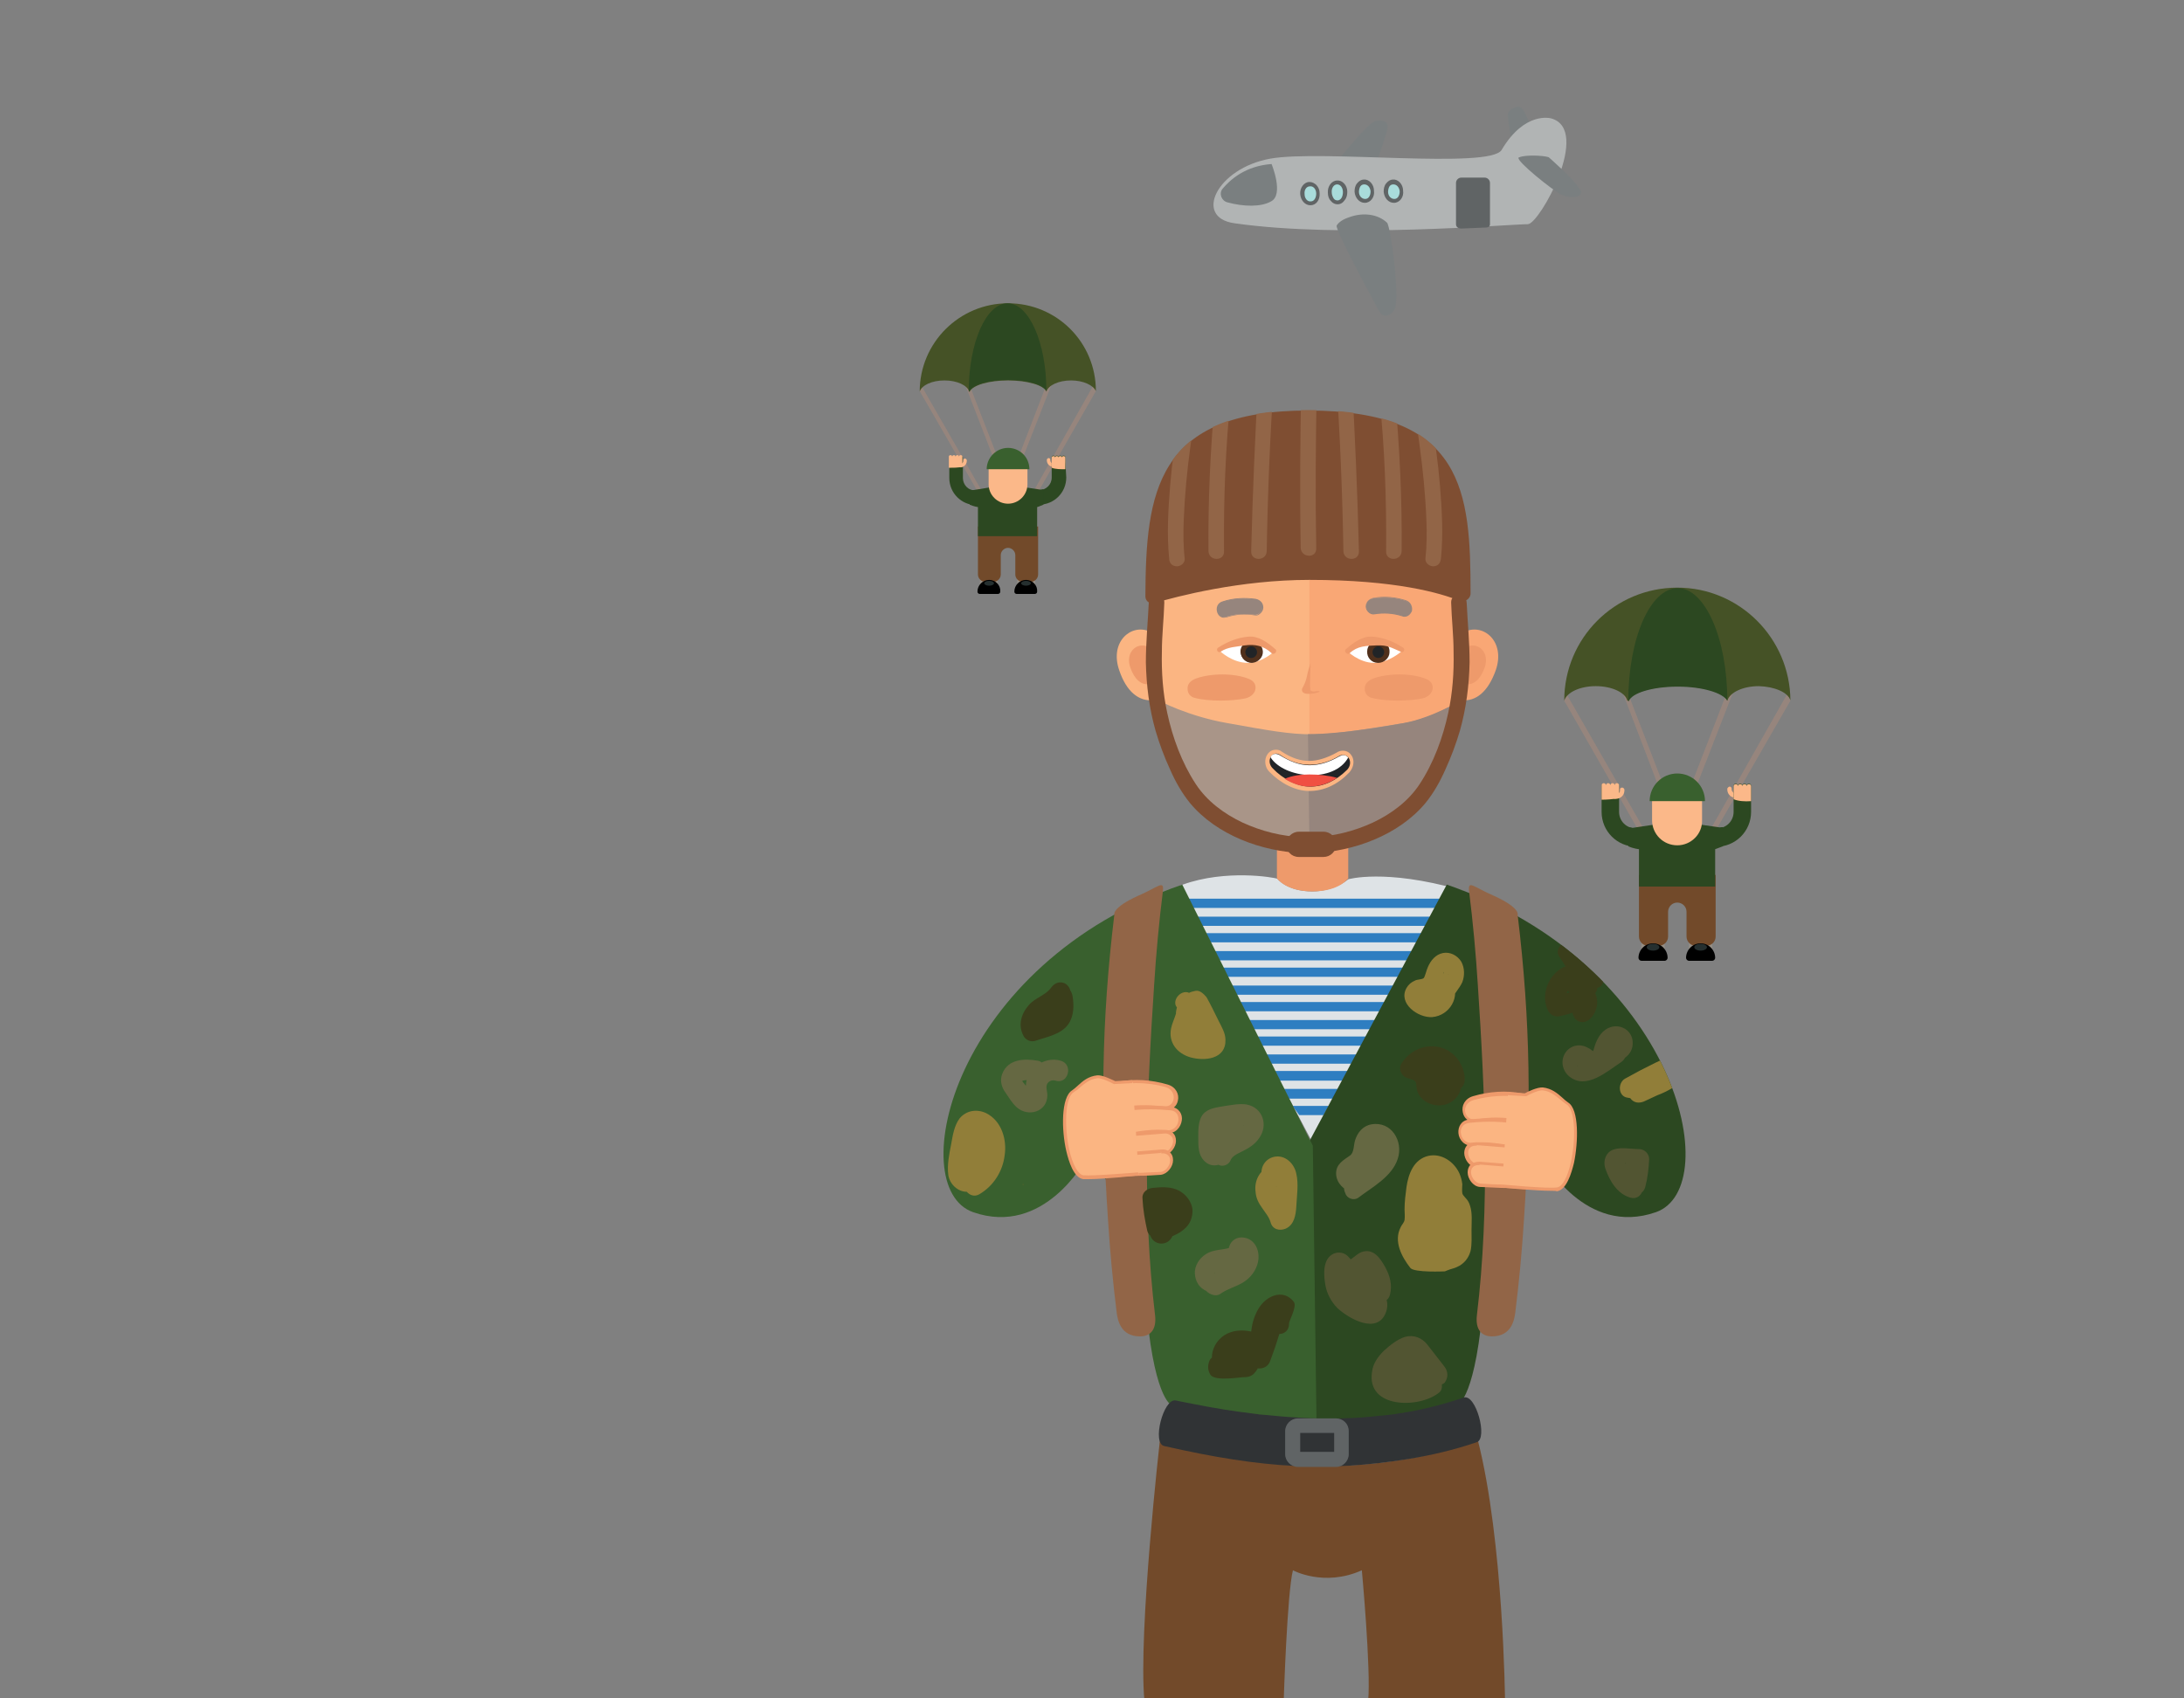 <svg xmlns="http://www.w3.org/2000/svg" xmlns:xlink="http://www.w3.org/1999/xlink" viewBox="0 0 450 350"><rect x="0" y="0" width="450" height="350" fill="#808080" stroke="none"/><path fill="#DEE3E6" d="M273.3 240.9s-13.6-26.1-21.8-40c-3.4-5.7-14-16.4-7.8-18.6 8.9-3.2 18.8-1.5 19.5-1.2 0 0 2 2.6 7.2 2.6 4.6 0 7.4-2.5 7.4-2.5s7.5-2.2 22.8 2.1c7.1 2-1.9 13-5.5 19.4-1.5 2.6-4.7 7.6-6.4 11.5-2.6 6-15.4 26.7-15.4 26.7z"/><path fill="#EE9A6B" d="M263.1 166.2h14.7V181s-1.8 2.7-7.4 2.7c-5.5 0-7.3-2.7-7.3-2.7v-14.8z"/><path fill="#2E7EC1" d="M234.7 188.9h69.9v1.9h-69.9zM239.5 185.2h58v1.9h-58zM234.7 196h69.9v1.9h-69.9zM239.5 192.3h58v1.9h-58zM242.5 203.1h54v1.9h-54zM239.5 199.4h58v1.9h-58zM250.5 210.2h38.2v1.9h-38.2zM246 206.5h44.8v1.9H246zM257.8 217.8c0 .8 1.1 1.4 2.4 1.4h20.4l1.3-1.9h-24.2v.5zM253.9 213.6h32v1.9h-32zM265.5 226.4h9.3l1.4-2h-12.5zM261.6 222.7h16.7l1.1-2h-19zM267.7 229.8h5l1.1-1.9h-7.5z"/><path fill="#2C4821" d="M318.1 239.1s8.5 15.8 23.1 10.7c14.5-5.1 4.3-51.2-43.1-67.5l-28.8 53.8-.8 60.2 31.9-6.8s3.8-1.5 5.3-22.4c1.5-21 9.6-25.3 12.4-28z"/><path fill="#39602E" d="M223.6 239.1s-8.5 15.8-23.1 10.7c-14.5-5.1-4.3-51.2 43.1-67.5l26.9 53.8.8 60.2-30-6.8s-3.8-1.5-5.3-22.4c-1.5-21-9.6-25.3-12.4-28z"/><path fill="#7A7F80" d="M313.9 26c-.6.4-1.2 1-2 1.8l-.6.6c-.2-1.2-.7-4.3-.6-4.9.2-.8.8-1.1 1.1-1.2.7-.3 1.5-.8 2.3.8.1.1.9 1.9 1 2.3-.2.1-.9.5-1.1.6h-.1z"/><path fill="#FBB582" d="M238.5 132.2c0-22.9 7.4-41.4 31.2-41.4 22.7 0 31.2 18.5 31.2 41.4s-9.4 41.4-31.2 41.4c-20.8 0-31.2-18.5-31.2-41.4z"/><path fill="#F9A775" d="M269.8 90.8c22.7 0 31.2 18.5 31.2 41.4s-9.4 41.4-31.2 41.4V90.8z"/><path fill="#F9A775" d="M308.2 138.1c2-5.8-2.4-9.6-6.2-8-2.8 1.1-4.6 4.6-4.6 8 0 2.6.5 5.9 3.7 6.2 3 .3 5.5-1.7 7.1-6.2z"/><path fill="#EE9A6B" d="M305.9 137.6c1.1-3.2-1.3-5.2-3.4-4.4-1.5.6-2.5 2.5-2.5 4.4s.4 3.2 2 3.4c1.6.2 3-.9 3.9-3.4z"/><path fill="#FBB582" d="M230.6 138.1c-2-5.8 2.4-9.6 6.2-8 2.8 1.1 4.6 4.6 4.6 8 0 2.6-.5 5.9-3.7 6.2-3 .3-5.6-1.7-7.1-6.2z"/><path fill="#EE9A6B" d="M232.9 137.6c-1.1-3.2 1.3-5.2 3.4-4.4 1.5.6 2.5 2.5 2.5 4.4s-.4 3.2-2 3.4c-1.6.2-3-.9-3.9-3.4zM246.5 139.8c3.1-1.1 7.9-1.1 10.8.1.8.3 1.4.9 1.4 1.8 0 1.1-.9 1.9-2 2.2-2.7.6-7.7.7-10.6-.1-.8-.2-1.4-.9-1.4-1.8-.1-1.1.7-1.8 1.8-2.2zM283 139.8c3.1-1.1 7.9-1.1 10.8.1.8.3 1.4.9 1.4 1.8 0 1.1-.9 1.9-2 2.2-2.7.6-7.7.7-10.6-.1-.8-.2-1.4-.9-1.4-1.8-.1-1.1.8-1.8 1.8-2.2z"/><path fill="#96857D" d="M258.5 126.7c-2-.3-3.9-.2-5.8.4-2 .6-2.6-2.5-.7-3.1 2.1-.7 4.4-.8 6.6-.5.9.1 1.6.7 1.5 1.7 0 .7-.8 1.6-1.6 1.5z"/><path fill="#96857D" d="M252.2 127.3c-.7 0-1.2-.5-1.4-1.1-.3-.9 0-2 1.2-2.3 2.1-.7 4.5-.8 6.7-.5 1 .2 1.6.9 1.6 1.8 0 .5-.3 1-.7 1.3-.3.3-.7.4-1.1.3-2-.3-3.8-.2-5.7.4-.2 0-.4.1-.6.1zm4.1-3.9c-1.4 0-2.9.2-4.2.7-1 .3-1.3 1.3-1 2.1.2.6.7 1.1 1.6.9 1.9-.6 3.8-.7 5.8-.4.3.1.7 0 .9-.3.4-.3.6-.7.6-1.1 0-1-.7-1.5-1.4-1.6-.7-.3-1.5-.3-2.3-.3zM283.1 126.5c2-.3 3.9-.2 5.8.4 2 .6 2.6-2.5.7-3.1-2.1-.7-4.4-.8-6.6-.5-.9.1-1.6.7-1.5 1.7 0 .8.8 1.7 1.6 1.5z"/><path fill="#96857D" d="M289.4 127.1c-.2 0-.3 0-.5-.1-1.9-.6-3.8-.7-5.7-.4-.4.1-.8-.1-1.1-.3-.4-.3-.7-.8-.7-1.3 0-.9.6-1.6 1.6-1.8 2.2-.4 4.5-.2 6.7.5 1.1.4 1.4 1.5 1.2 2.3-.3.6-.8 1.1-1.5 1.1zm-4.2-.9c1.2 0 2.5.2 3.7.6.9.3 1.4-.3 1.6-.9.2-.8 0-1.8-1-2.1-2.1-.7-4.4-.8-6.6-.5-.7.1-1.5.6-1.4 1.6 0 .4.3.8.6 1.1.3.2.6.3.9.3v.1-.1c.8 0 1.5-.1 2.2-.1z"/><path fill="#A99588" d="M269.8 174c18.4 0 28.2-12.5 31.1-29.6 0 0-5.7 3.7-11.6 4.6-19.3 3.1-19.3 3.1-36.5 0-8-1.4-14-4.6-14-4.6 3.1 17.1 13.4 29.6 31 29.6z"/><path fill="#96857D" d="M269.8 174c18.4 0 28.2-12.5 31.1-29.6 0 0-5.8 3.5-11.6 4.6-10.3 1.9-16.8 2.3-19.8 2.3"/><path fill="#212427" d="M269.8 162.5c-2.7 0-5.7-1.5-7.9-3.9-.7-.7-.9-1.8-.5-2.7.3-.7.9-1.1 1.6-1.1.4 0 .7.1 1.1.4 2 1.3 3.9 1.9 5.8 2h.1c1.8 0 3.7-.6 5.8-1.7.4-.2.7-.3 1.1-.3.7 0 1.3.4 1.6 1.1.4.9.1 1.9-.6 2.6-2.3 2.4-5.1 3.6-7.9 3.6h-.2z"/><path fill="#FBB582" d="M262.9 155.3c.3 0 .6.1.9.3 1.8 1.2 3.8 2 6 2h.1c2.1 0 4.2-.7 6-1.8.3-.2.6-.2.9-.2 1.3 0 1.9 1.8.8 3-2.3 2.3-4.9 3.5-7.6 3.5h-.1c-2.7 0-5.7-1.7-7.6-3.7-1.3-1.2-.6-3.1.6-3.1m0-.8c-.9 0-1.6.5-2 1.4-.4 1-.2 2.3.6 3.1 2.3 2.4 5.4 4 8.2 4h.1c3 0 5.8-1.3 8.2-3.8.8-.9 1.1-2.1.7-3.1-.4-.9-1.1-1.4-2-1.4-.4 0-.9.1-1.3.4-2 1.1-3.9 1.7-5.6 1.7h-.1c-1.8 0-3.6-.6-5.6-1.9-.3-.3-.8-.4-1.2-.4z"/><path fill="#FFF" d="M277.8 156.1c-.3-.3-.8-.8-1.9-.2-1.9 1.1-3.9 1.8-6.1 1.8-2.2 0-4.2-.9-6-2-1.2-.8-2 0-2 .4 2.9 4.4 13.1 5.3 16 0z"/><path fill="#F04F42" d="M269.8 159.6c-1.7 0-3.5.2-5.1.9 1.6 1 3.4 1.6 5.1 1.6 2 0 3.9-.6 5.7-1.8-1.8-.5-3.8-.7-5.7-.7z"/><path fill="#FFF" d="M251.4 134.2s2.5-2.5 5.6-2.5c3.1 0 5.7 2.4 5.7 2.4s-2.5 2.5-5.6 2.5c-3.2 0-5.7-2.4-5.7-2.4z"/><path fill="#50301C" d="M257.8 136.5c-1.1 0-2.1-.9-2.1-2-.1-1.2.8-2.2 2-2.2h.1c1.1 0 2.1.9 2.1 2 .1 1.2-.8 2.2-2 2.2h-.1z"/><path fill="#50301C" d="M257.9 132.5c1 0 1.8.8 1.9 1.8 0 1-.8 1.9-1.8 2h-.1c-1 0-1.9-.8-1.9-1.8 0-.5.2-1 .5-1.4s.8-.6 1.4-.6c-.1 0-.1 0 0 0m0-.5h-.1c-1.3.1-2.3 1.2-2.2 2.4.1 1.2 1.1 2.2 2.3 2.2h.1c1.3-.1 2.3-1.2 2.2-2.4-.1-1.2-1.1-2.2-2.3-2.2z"/><circle fill="#212427" cx="257.8" cy="134.4" r="1.2"/><path fill="#EE9A6B" d="M251.5 134.3c1.5-1 3.2-1 5-1.3 2.1-.3 3.9.1 5.5 1.6.5.5 1.3-.4.8-.8-1.6-1.4-3.5-2.8-5.6-2.6-2.2.2-4.2 1-6.1 2.2-.7.3-.2 1.3.4.9z"/><path fill="#FFF" d="M288.8 134.2s-2.5-2.5-5.6-2.5c-3.1 0-5.7 2.4-5.7 2.4s2.5 2.5 5.6 2.5c3.1 0 5.7-2.4 5.7-2.4z"/><path fill="#50301C" d="M284 136.5h-.1c-1.2-.1-2.1-1-2-2.2.1-1.1 1-2 2.1-2h.1c1.2.1 2.1 1 2 2.2-.1 1.1-1 2-2.1 2z"/><path fill="#50301C" d="M284 132.5c.6 0 1.1.2 1.4.6s.5.9.5 1.4c0 1-.9 1.8-1.9 1.8h-.1c-1 0-1.9-.9-1.8-2 0-1 .9-1.8 1.9-1.8m0-.5c-1.2 0-2.3 1-2.3 2.2-.1 1.3.9 2.4 2.2 2.4h.1c1.2 0 2.3-1 2.3-2.2.1-1.3-.9-2.4-2.2-2.4h-.1z"/><circle fill="#212427" cx="284" cy="134.4" r="1.2"/><path fill="#EE9A6B" d="M288.6 134.3c-1.9-.8-2.7-1.4-5-1.3-2.1.1-3.9.1-5.5 1.6-.5.5-1.3-.4-.8-.8 1.6-1.4 3.5-2.8 5.6-2.6 2.2.2 4.2 1 6.1 2.2.7.3.2 1.3-.4.9z"/><path fill="#7F4E32" d="M300.7 123.8c1.1.4 2.3-.4 2.3-1.5 0-21-1.3-37.7-33.5-37.7-31.4 0-33.4 17-33.5 38.3 0 1 .9 1.6 1.8 1.4 4.7-1.4 17.7-4.8 32-4.8 17.7 0 27 2.7 30.9 4.3z"/><path fill="#6A6527" d="M210.8 244.2c.1 0 .1-.2 0-.2s-.1.2 0 .2z"/><path fill="#7A7F80" d="M285 29.5c-1.1 3.8-6.8 17.6-7.4 18.1-.7.2-1.7 0-2.9-.5-2.7-1.2-4.5-3.6-4.6-6.1 0-1 11.1-15.6 13.4-16.1.6-.1 1.2-.1 1.7.1 1.3.6.6 1.8-.2 4.5z"/><path fill="#B1B4B4" d="M319.6 24.4s-5.4-1.6-10.2 6.5c-2.4 4-37.2-.1-47.7 1.8-11 2-15.8 12.1-7.4 13.3 22.1 3.2 56.8.2 60.5.2 2.4 0 13.2-19.5 4.8-21.8z"/><path fill="#7A7F80" d="M312.9 32.5c0-.1.1-.1.2-.1 1.1-.5 4.8-.4 6 0 0 0 5.3 4.6 6.4 6.6.5.7.2 1.2-.3 1.4-.8.4-2.5.2-3.5-.3-1.7-.8-9.3-6.9-8.8-7.6zM282.7 61.4c-2-3.6-7.5-14.1-7.3-14.9.4-.7 1.3-1.3 2.5-1.7 2.9-1.1 6-.7 7.9 1.1.7.7 2.8 15.7 1.5 17.9-.4.6-.8 1-1.4 1.2-1.4.4-1.8-1-3.2-3.6zM262 33.8s2.6 6.3-.1 7.7c-2.1 1.2-5.7 1.1-9 .2-1.2-.3-1.8-1.8-1-2.8 1.6-1.9 4.7-4.7 10.1-5.1z"/><ellipse transform="scale(-1) rotate(-2.683 -1681.617 12006.654)" fill="#A9DCDB" cx="281.2" cy="39.4" rx="1.6" ry="2"/><path fill="#606465" d="M281.2 41.8c-1.1 0-2-1-2.1-2.3 0-.6.1-1.2.5-1.7s.9-.8 1.4-.8c1.1-.1 2.1 1 2.1 2.3.2 1.3-.7 2.5-1.9 2.5.1 0 0 0 0 0zm-.1-3.8c-.3 0-.6.1-.8.4-.2.3-.3.8-.3 1.2v-.1c0 .9.6 1.5 1.3 1.5.7 0 1.1-.7 1.1-1.6-.1-.8-.6-1.4-1.3-1.4z"/><ellipse transform="scale(-1) rotate(-2.683 -1681.617 12262.866)" fill="#A9DCDB" cx="287.2" cy="39.4" rx="1.6" ry="2"/><path fill="#606465" d="M287.2 41.8c-1.1 0-2-1-2.1-2.3 0-.6.1-1.2.5-1.7s.9-.8 1.4-.8c1.1-.1 2.1 1 2.1 2.3.2 1.3-.7 2.5-1.9 2.5.1 0 0 0 0 0zm-.1-3.8c-.3 0-.6.1-.8.4-.2.3-.3.8-.3 1.2v-.1c0 .9.6 1.5 1.3 1.5.7 0 1.1-.7 1.1-1.6-.1-.8-.6-1.4-1.3-1.4z"/><ellipse transform="rotate(177.325 275.556 39.643) scale(1)" fill="#A9DCDB" cx="275.6" cy="39.6" rx="1.6" ry="2"/><path fill="#606465" d="M275.6 42.1c-.5 0-1-.2-1.4-.7-.4-.4-.6-1-.6-1.7-.1-1.3.8-2.5 1.9-2.5 1.1-.1 2.1 1 2.1 2.3 0 .6-.1 1.2-.5 1.7-.4.6-.9.9-1.5.9zm-.1-4.1c-.7 0-1.2.8-1.1 1.7 0 .4.2.9.4 1.2.2.3.5.4.8.4.3 0 .6-.2.8-.5.2-.3.3-.8.3-1.2 0-.9-.5-1.6-1.2-1.6z"/><ellipse transform="scale(-1) rotate(-2.683 -1704.246 11528.14)" fill="#A9DCDB" cx="269.9" cy="39.9" rx="1.6" ry="2"/><path fill="#606465" d="M270 42.3c-1.1 0-2-1-2.1-2.3-.1-1.3.8-2.5 1.9-2.5 1.1 0 2.1 1 2.1 2.3.1 1.4-.7 2.5-1.9 2.5zm-1.2-2.3c0 .9.6 1.6 1.3 1.5.7 0 1.1-.8 1.1-1.6 0-.9-.6-1.6-1.3-1.5-.7 0-1.2.7-1.1 1.6zM301.1 36.6h4.8c.6 0 1.1.5 1.1 1.1v8.5c0 .6-.5.7-1.1.7l-4.8.2c-.6 0-1.1-.3-1.1-.9v-8.5c0-.6.5-1.1 1.1-1.1z"/><path fill="#96857D" d="M207.1 100.6l-8.2-21.2 1 .3 8 20.6zM202.6 103.3l-13.1-22.7.3-1.2 13.5 23.5z"/><path fill="#96857D" d="M208.3 100.6l8.3-21.2-1.3.7-7.8 20.2zM212.8 103.3l13-22.7-.5-1.2-13.3 23.5z"/><path fill="#FBB889" d="M216.1 94.4c.2 0 .3.2.3.3v.2c0 .3.3.6.6.6h.3v.7h-.3c-.7 0-1.3-.6-1.3-1.3v-.2c.1-.2.2-.3.4-.3z"/><path fill="#2C4821" d="M219.5 94.9v-.7c0-.2-.2-.3-.3-.3h-.1c-.2 0-.3.2-.3.3 0-.2-.2-.3-.3-.3h-.1c-.2 0-.3.2-.3.3 0-.2-.2-.3-.3-.3h-.1c-.2 0-.3.2-.3.3 0-.2-.2-.3-.3-.3h-.1c-.2 0-.3.2-.3.3v4.2c0 1.5-1.2 2.6-2.6 2.6h-1.2v3h1.2c3.1 0 5.6-2.5 5.6-5.6l-.2-3.5z"/><path fill="#FBB889" d="M219.5 96.7v-2.4c0-.2-.2-.3-.3-.3h-.1c-.2 0-.3.2-.3.3 0-.2-.2-.3-.3-.3h-.1c-.2 0-.3.2-.3.3 0-.2-.2-.3-.3-.3h-.1c-.2 0-.3.2-.3.3 0-.2-.2-.3-.3-.3h-.1c-.2 0-.3.2-.3.3V96.4c.8.3 1.8.3 2.8.3z"/><path fill="#2C4821" d="M201 101.1c-1.5 0-2.6-1.2-2.6-2.6v-4.2c0-.2-.2-.3-.3-.3h-.1c-.2 0-.3.2-.3.3 0-.2-.2-.3-.3-.3h-.1c-.2 0-.3.2-.3.3 0-.2-.2-.3-.3-.3h-.1c-.2 0-.3.2-.3.3 0-.2-.2-.3-.3-.3h-.1c-.2 0-.3.2-.3.3v4.2c0 3.1 2.5 5.6 5.6 5.6h1.2v-3H201z"/><path fill="#FBB889" d="M198.3 96.2V94.1c0-.2-.2-.3-.3-.3h-.1c-.2 0-.3.2-.3.3 0-.2-.2-.3-.3-.3h-.1c-.2 0-.3.2-.3.3 0-.2-.2-.3-.3-.3h-.1c-.2 0-.3.2-.3.3 0-.2-.2-.3-.3-.3h-.1c-.2 0-.3.2-.3.3v2.3c.9 0 1.8 0 2.8-.2z"/><path fill="#FBB889" d="M198.8 94.5c-.2 0-.3.2-.3.3v.2c0 .3-.3.6-.6.6h-.3v.7h.3c.7 0 1.3-.6 1.3-1.3v-.2c-.1-.2-.2-.3-.4-.3z"/><path fill="#948D84" d="M209.6 118.8h3.7v2.4h-3.7zM201.9 118.8h3.7v2.4h-3.7z"/><path fill="#724A2A" d="M201.5 108.5v9.9c0 .8.7 1.5 1.5 1.5h1.7c.8 0 1.5-.7 1.5-1.5v-4c0-.8.7-1.5 1.5-1.5s1.5.7 1.5 1.5v4c0 .8.7 1.5 1.5 1.5h1.7c.8 0 1.5-.7 1.5-1.5v-9.9h-12.4z"/><path fill="#2C4821" d="M214.4 100.9l-2.7-.4c-.3-.1-.6-.2-1-.2h-6.1c-.3 0-.7.1-1 .2l-3.1.5c-.3 0-.7-.2-.7.1v2.9c.9.4 1.7.5 1.7.5v6h12.2v-6s.4-.1 1.3-.5v-3c.1-.3-.2-.1-.6-.1z"/><path fill="#FBB889" d="M207.7 103.8c-2.2 0-4-1.8-4-4v-4h8v4c0 2.2-1.8 4-4 4z"/><path d="M203.8 119.5c-1.3 0-2.4 1.1-2.4 2.4 0 .3.2.5.5.5h3.7c.3 0 .5-.2.5-.5.1-1.3-1-2.4-2.3-2.4z"/><ellipse fill="#252F2F" cx="203.8" cy="120.2" rx="1" ry=".5"/><path d="M211.4 119.5c-1.3 0-2.4 1.1-2.4 2.4 0 .3.2.5.5.5h3.7c.3 0 .5-.2.5-.5.1-1.3-1-2.4-2.3-2.4z"/><ellipse fill="#252F2F" cx="211.4" cy="120.2" rx="1" ry=".5"/><path fill="#39602E" d="M212.1 96.7c0-2.5-2-4.4-4.4-4.4s-4.4 2-4.4 4.4h8.8z"/><path fill="#455226" d="M207.7 62.5c-10 0-18.2 8.1-18.2 18.2.4-1.3 2.5-2.3 5.1-2.3s4.7 1 5.1 2.3h.1c.6-1.3 3.9-2.3 7.9-2.3s7.4 1 7.9 2.3c.4-1.3 2.5-2.3 5.1-2.3 2.5 0 4.6 1 5.1 2.2 0-10.1-8.1-18.1-18.1-18.1z"/><path fill="#2C4821" d="M207.7 78.3c4 0 7.3 1 7.9 2.3 0-10-3.6-18.1-8-18.1s-8 8.1-8 18.2h.1c.7-1.4 4-2.4 8-2.4z"/><path fill="#96857D" d="M344.8 170.1l-10.4-27.2 1.2.4 10.2 26.4zM339 173.6l-16.7-29.2.4-1.5 17.3 30.2z"/><path fill="#96857D" d="M346.4 170.1l10.6-27.2-1.6.9-10 25.9zM368.9 144.4l-.6-1.5-17.1 30.2.9.5 16.8-29.2"/><path fill="#FBB889" d="M356.4 162.1c.2 0 .4.2.4.4v.2c0 .4.4.8.8.8h.4v.9h-.4c-.9 0-1.7-.7-1.7-1.7v-.2c.1-.2.3-.4.5-.4z"/><path fill="#2C4821" d="M360.8 162.8v-.9c0-.2-.2-.4-.4-.4h-.1c-.2 0-.4.2-.4.4 0-.2-.2-.4-.4-.4h-.1c-.2 0-.4.2-.4.4 0-.2-.2-.4-.4-.4h-.1c-.2 0-.4.2-.4.4 0-.2-.2-.4-.4-.4h-.1c-.2 0-.4.2-.4.4v5.4c0 1.9-1.5 3.4-3.4 3.4H352v3.8h1.6c4 0 7.2-3.2 7.2-7.2v-4.5z"/><path fill="#FBB889" d="M360.8 165.1V162c0-.2-.2-.4-.4-.4h-.1c-.2 0-.4.2-.4.4 0-.2-.2-.4-.4-.4h-.1c-.2 0-.4.2-.4.4 0-.2-.2-.4-.4-.4h-.1c-.2 0-.4.2-.4.4 0-.2-.2-.4-.4-.4h-.1c-.2 0-.4.2-.4.4v2.7c.9.4 2.3.5 3.6.4z"/><path fill="#2C4821" d="M337 170.7c-1.9 0-3.4-1.5-3.4-3.4v-5.4c0-.2-.2-.4-.4-.4h-.1c-.2 0-.4.2-.4.4 0-.2-.2-.4-.4-.4h-.1c-.2 0-.4.2-.4.4 0-.2-.2-.4-.4-.4h-.1c-.2 0-.4.2-.4.4 0-.2-.2-.4-.4-.4h-.1c-.2 0-.4.2-.4.4v5.4c0 4 3.2 7.2 7.2 7.2h1.6v-3.8H337z"/><g><path fill="#FBB889" d="M333.6 164.5v-2.7c0-.2-.2-.4-.4-.4h-.1c-.2 0-.4.2-.4.4 0-.2-.2-.4-.4-.4h-.1c-.2 0-.4.2-.4.4 0-.2-.2-.4-.4-.4h-.1c-.2 0-.4.2-.4.4 0-.2-.2-.4-.4-.4h-.1c-.2 0-.4.2-.4.4v3c1.1 0 2.3-.1 3.6-.3z"/></g><g><path fill="#FBB889" d="M334.2 162.3c-.2 0-.4.2-.4.4v.2c0 .4-.4.8-.8.8h-.4v.9h.4c.9 0 1.7-.7 1.7-1.7v-.2c-.1-.3-.3-.4-.5-.4z"/></g><g><path fill="#948D84" d="M348 193.5h4.8v3H348z"/></g><g><path fill="#948D84" d="M338.2 193.5h4.8v3h-4.8z"/></g><g><path fill="#724A2A" d="M337.7 180.3V193c0 1 .8 1.9 1.9 1.9h2.2c1 0 1.9-.8 1.9-1.9v-5.1c0-1 .8-1.9 1.9-1.9 1 0 1.9.8 1.9 1.9v5.1c0 1 .8 1.9 1.9 1.9h2.2c1 0 1.9-.8 1.9-1.9v-12.7h-15.8z"/></g><g><path fill="#2C4821" d="M354.3 170.5l-3.5-.5c-.4-.1-.8-.2-1.3-.2h-7.8c-.4 0-.9.1-1.3.2l-4 .6c-.4 0-.9-.3-.9.1v3.7c1.1.5 2.2.6 2.2.6v7.7h15.7V175s.5-.2 1.6-.6v-3.7c.1-.4-.3-.2-.7-.2z"/></g><g><path fill="#FBB889" d="M345.6 174.2c-2.9 0-5.2-2.3-5.2-5.2v-5.2h10.3v5.2c.1 2.9-2.3 5.2-5.1 5.2z"/></g><g><path d="M340.6 194.4c-1.7 0-3 1.4-3 3 0 .3.3.6.6.6h4.8c.3 0 .6-.3.6-.6 0-1.6-1.3-3-3-3z"/></g><g><ellipse fill="#252F2F" cx="340.6" cy="195.2" rx="1.3" ry=".7"/></g><g><path d="M350.4 194.4c-1.7 0-3 1.4-3 3 0 .3.3.6.6.6h4.8c.3 0 .6-.3.6-.6 0-1.6-1.3-3-3-3z"/></g><g><ellipse fill="#252F2F" cx="350.4" cy="195.2" rx="1.3" ry=".7"/></g><g><path fill="#39602E" d="M351.3 165.1c0-3.2-2.6-5.7-5.7-5.7-3.2 0-5.7 2.6-5.7 5.7h11.4z"/></g><path fill="#455226" d="M368.9 144.3c-.1-12.8-10.5-23.2-23.3-23.2-12.9 0-23.3 10.4-23.3 23.3.5-1.7 3.2-3 6.5-3s6.1 1.3 6.5 3h.2c.7-1.7 5-3 10.2-3s9.5 1.3 10.2 3c.5-1.7 3.2-3 6.5-3 3.3.1 6 1.3 6.5 2.9"/><g><path fill="#2C4821" d="M345.7 141.5c5.1 0 9.3 1.3 10.2 2.9 0-12.8-4.6-23.2-10.2-23.2-5.7 0-10.2 10.4-10.2 23.3h.1c.6-1.7 4.9-3 10.1-3z"/></g><g><path fill="#926547" d="M312.7 188.5c2.7 22.4 2.8 40.4 1.3 62.9-.4 6.4-1 12.8-1.8 19.2-.2 1.3-.7 4.8-4.8 4.8-2.3 0-3.4-1.6-3.1-4.3 2.7-22.4 1.7-45.6.2-68.1-.4-6.4-1-12.9-1.8-19.3-.3-2.5.9-.9 5.1.9 5.5 2.5 4.9 3.9 4.9 3.9z"/></g><g><path fill="#926547" d="M229.6 188.5c-2.7 22.4-2.8 40.4-1.3 62.9.4 6.4 1 12.8 1.8 19.2.2 1.3.7 4.8 4.8 4.8 2.3 0 3.4-1.6 3.1-4.3-2.7-22.4-1.7-45.6-.2-68.1.4-6.4 1-12.9 1.8-19.3.3-2.5-.9-.9-5.1.9-5.5 2.5-4.9 3.9-4.9 3.9z"/></g><g><path fill="#724A2A" d="M310.1 350.5s-.3-32.9-5.6-53.7c0 0-29 12.1-65.5-.1 0 0-4.5 39.7-3.2 53.8h28.7s.7-22.2 1.9-26.9c0 0 6.4 3.5 14.2 0 0 0 1.9 20.5 1.3 26.9h28.2z"/></g><g><path fill="#303335" d="M239.9 298c20.6 4.7 33.7 5.3 50.1 2.7 4.9-.8 9.6-1.9 14.3-3.5 2.3-.8-.2-10-2.7-9.2-3.8 1.3-7.7 2.3-11.6 3-.2 0-.5.1-.7.1-.7.1.8-.1.1 0-.4.1-.9.1-1.3.2-1.1.2-2.1.3-3.2.4-2 .2-3.9.4-5.9.5-4 .2-8 .2-12-.1-2-.1-4.1-.3-6.1-.5-.4 0-.9-.1-1.3-.1-.9-.1-.1 0 .1 0-.3 0-.5-.1-.8-.1-1-.1-2-.3-3.1-.4-4.6-.6-9.1-1.5-13.6-2.4-2.5-.4-4.9 8.9-2.3 9.4z"/></g><g><path fill="#7F4E32" d="M270.5 175.8c8.4-.3 17.7-3.7 23.2-10.3 1.7-2.1 3-4.4 4.1-6.9 1.2-2.6 2.2-5.3 3-8 1.3-4.6 1.9-9.3 2-14.1 0-4.1-.4-8.2-.6-12.3-.1-2.1-3.3-2.1-3.2 0 .1 3.4.5 6.7.5 10.1.1 4.2-.2 8.5-1.1 12.6-1.1 5.1-3 10.3-5.9 14.7-2.3 3.5-5.8 6.1-9.6 7.9-3.9 1.8-8.2 2.9-12.5 3-2 .1-2 3.3.1 3.3z"/></g><g><path fill="#7F4E32" d="M268.4 175.8c-8.4-.3-17.7-3.7-23.2-10.3-1.7-2.1-3-4.4-4.1-6.9-1.2-2.6-2.2-5.3-3-8-1.3-4.6-1.9-9.3-2-14.1 0-4.1.4-8.2.6-12.3.1-2.1 3.3-2.1 3.2 0-.1 3.4-.5 6.7-.5 10.1-.1 4.2.2 8.5 1.1 12.6 1.1 5.1 3 10.3 5.9 14.7 2.3 3.5 5.8 6.1 9.6 7.9 3.9 1.8 8.2 2.9 12.5 3 1.9.1 1.9 3.3-.1 3.3z"/></g><g><path fill="#7F4E32" d="M267.6 171.4h5.1c1.5 0 2.6 1.2 2.6 2.6 0 1.5-1.2 2.6-2.6 2.6h-5.1c-1.5 0-2.6-1.2-2.6-2.6 0-1.4 1.2-2.6 2.6-2.6z"/></g><g><path fill="#606465" d="M274.9 295.3v3.9h-7v-3.9h7m.4-3h-7.9c-1.4 0-2.6 1.2-2.6 2.6v4.8c0 1.4 1.2 2.6 2.6 2.6h7.9c1.4 0 2.6-1.2 2.6-2.6v-4.8c0-1.5-1.2-2.6-2.6-2.6z"/></g><g><path fill="#FBB582" d="M240.4 223.8c-3.2-.9-6.6-1.2-9.8-.6-1.3.2-2.2 1.2-2 2.6.1 1.2 1 3 2.2 2.8 2.9-.5 5.5-.6 8.9-.2 3.1.4 3.7-3.8.7-4.6z"/><path fill="#EE9A6B" d="M230.6 228.9c-.3 0-.7-.1-.9-.3-.8-.6-1.3-1.8-1.4-2.8-.2-1.5.8-2.7 2.3-2.9 3.1-.6 6.6-.4 10 .6 1.7.5 2.4 2 2.1 3.3-.2 1.1-1.2 2.2-2.9 2-3.2-.4-5.9-.4-8.9.2-.1-.1-.2-.1-.3-.1zm3.5-5.7c-1.2 0-2.3.1-3.5.3-1 .2-1.9.9-1.8 2.2.1.8.5 1.9 1.1 2.3.2.2.5.2.7.2 3-.5 5.7-.6 9-.2 1.4.2 2.1-.7 2.2-1.5.2-.9-.3-2.1-1.7-2.5-1.8-.5-3.9-.8-6-.8z"/><path fill="#FBB582" d="M241.3 228.5c-3.5-.4-7.1-.3-10.6.3-3.1.5-2.8 5.9.3 5.4 3.1-.5 6.4-1.2 9.5-.9 3.1.3 3.9-4.5.8-4.8z"/><path fill="#EE9A6B" d="M230.6 234.5c-.7 0-1.3-.3-1.7-.8-.7-.8-.9-2.2-.4-3.4.4-1 1.2-1.7 2.2-1.9 3.4-.6 7-.7 10.6-.3 1.7.2 2.4 1.6 2.2 2.8-.2 1.4-1.3 2.8-3.1 2.6-2.7-.3-5.6.2-8.4.7-.3.1-.7.1-1 .2-.1.1-.3.1-.4.1zm6.4-5.9c-2.1 0-4.2.2-6.2.5-1.1.2-1.5 1-1.7 1.5-.4 1-.2 2.1.3 2.7.4.4.9.6 1.5.5.3-.1.7-.1 1-.2 2.8-.5 5.7-1 8.5-.7 1.4.2 2.3-.9 2.4-2 .1-.9-.3-2-1.7-2.1-1.3-.1-2.7-.2-4.1-.2z"/><path fill="#FBB582" d="M239.8 233.3c-2.9.2-5.8.4-8.7.7-1.2.1-2.2 1.5-2.2 2.6 0 1.3 1 1.7 2.1 1.6 2.9-.2 5.8-.2 8.7-.4 1.2-.1 2.2-1.5 2.2-2.6.1-1.4-.9-2-2.1-1.9z"/><path fill="#EE9A6B" d="M230.7 238.5c-.7 0-1.2-.2-1.6-.5-.4-.3-.5-.8-.5-1.4 0-1.3 1.1-2.8 2.5-3l8.7-.7c.8-.1 1.4.1 1.9.6.4.4.6.9.6 1.6 0 1.3-1.1 2.8-2.5 3-1.5.1-2.9.2-4.4.2-1.4.1-2.9.1-4.4.2h-.3zm9.1-4.9l-8.7.7c-1 .1-1.9 1.4-1.9 2.3 0 .4.1.7.3 1 .4.3 1 .4 1.5.3 1.5-.1 2.9-.2 4.4-.2 1.4-.1 2.9-.1 4.4-.2 1-.1 1.9-1.4 1.9-2.3 0-.5-.1-.8-.4-1.1-.4-.4-.9-.6-1.5-.5z"/><g><path fill="#FBB582" d="M239.2 237.3c-2.9.2-5.8.4-8.7.7-1.2.1-2.2 1.5-2.2 2.6 0 1.3 1 1.7 2.1 1.6 2.9-.2 5.8-.2 8.7-.4 1.2-.1 2.2-1.5 2.2-2.6.1-1.4-1-2-2.1-1.9z"/><path fill="#EE9A6B" d="M230.1 242.5c-.7 0-1.2-.2-1.6-.5-.4-.3-.5-.8-.5-1.4 0-1.3 1.1-2.8 2.5-3l8.7-.7c.8-.1 1.4.1 1.9.6.4.4.6.9.6 1.6 0 1.3-1.1 2.8-2.5 3-1.5.1-2.9.2-4.4.2-1.4.1-2.9.1-4.4.2h-.3zm9.1-5.2v.3l-8.7.7c-1 .1-1.9 1.4-1.9 2.3 0 .4.1.7.3 1 .4.3 1 .4 1.5.3 1.5-.1 2.9-.2 4.4-.2 1.4-.1 2.9-.1 4.4-.2 1-.1 1.9-1.4 1.9-2.3 0-.5-.1-.8-.4-1.1-.3-.3-.8-.5-1.4-.4l-.1-.4z"/></g><g><path fill="#FBB582" d="M233.4 223l-3.6.2s-2.5-1.4-3.6-1.2c-2.5.3-3.6 2-5.1 3-3.2 2-1.5 17.2 2.2 17.7 1.9.2 11.3-.6 11.3-.6"/><path fill="#EE9A6B" d="M224.3 243h-1.1c-2-.3-3-3.7-3.5-5.8-1-4.3-1.1-11.1 1.2-12.5.4-.3.8-.6 1.2-1 1-.9 2.1-1.9 4-2.1 1.1-.1 3.2 1 3.7 1.2l3.5-.2v.6l-3.7.2h-.1c-.7-.4-2.6-1.3-3.4-1.2-1.6.2-2.6 1.1-3.6 1.9-.4.4-.8.7-1.3 1-1.8 1.1-1.9 7.2-.9 11.8.7 3.1 1.8 5.1 2.9 5.3 1.9.2 11.2-.6 11.3-.6l.1.6c-.3.1-7.2.8-10.3.8z"/></g></g><g><path fill="#FBB582" d="M303.6 226.3c3.2-.9 6.6-1.2 9.8-.6 1.3.2 2.2 1.2 2 2.6-.1 1.2-1 3-2.2 2.8-2.9-.5-5.5-.6-8.9-.2-3.1.4-3.6-3.8-.7-4.6z"/><path fill="#EE9A6B" d="M313.5 231.4h-.3c-3-.5-5.6-.6-8.9-.2-1.7.2-2.7-.8-2.9-2-.3-1.3.4-2.8 2.1-3.3 3.4-1 6.8-1.2 10-.6 1.5.3 2.5 1.5 2.3 2.9-.1 1-.6 2.2-1.4 2.8-.3.3-.6.4-.9.4zm-5.2-1.1c1.7 0 3.3.2 5 .5.2 0 .5 0 .7-.2.6-.5 1-1.6 1.1-2.3.1-1.3-.8-2.1-1.8-2.2-3-.5-6.4-.3-9.7.6-1.4.4-1.9 1.6-1.7 2.5.2.8.8 1.6 2.2 1.5 1.6-.3 2.9-.4 4.2-.4z"/><path fill="#FBB582" d="M302.8 231c3.5-.4 7.1-.3 10.6.3 3.1.5 2.8 5.9-.3 5.4-3.1-.5-6.4-1.2-9.5-.9-3.1.3-3.9-4.5-.8-4.8z"/><path fill="#EE9A6B" d="M313.5 237h-.5c-.3-.1-.7-.1-1-.2-2.8-.5-5.6-1-8.4-.7-1.8.2-3-1.2-3.1-2.6-.1-1.2.5-2.6 2.2-2.8 3.7-.4 7.2-.3 10.6.3 1 .2 1.8.9 2.2 1.9.4 1.2.2 2.5-.4 3.4-.4.5-.9.7-1.6.7zm-8.2-1.6c2.3 0 4.5.4 6.8.8.3.1.7.1 1 .2.6.1 1.2-.1 1.5-.5.5-.7.7-1.8.3-2.7-.2-.5-.6-1.3-1.7-1.5-3.4-.6-6.9-.7-10.5-.3-1.4.2-1.8 1.2-1.7 2.1.1 1.1 1 2.2 2.4 2 .8-.1 1.3-.1 1.9-.1z"/><path fill="#FBB582" d="M304.3 235.8c2.9.2 5.8.4 8.7.7 1.2.1 2.2 1.5 2.2 2.6 0 1.3-1 1.7-2.1 1.6-2.9-.2-5.8-.2-8.7-.4-1.2-.1-2.2-1.5-2.2-2.6-.1-1.4.9-2 2.1-1.9z"/><path fill="#EE9A6B" d="M313.3 241h-.3c-1.4-.1-2.9-.2-4.4-.2-1.4-.1-2.9-.1-4.4-.2-1.4-.1-2.5-1.7-2.5-3 0-.6.2-1.2.6-1.6.5-.4 1.1-.6 1.9-.6l8.7.7c1.4.1 2.5 1.7 2.5 3 0 .6-.2 1.1-.5 1.4-.3.3-.9.5-1.6.5zm-9.2-4.9c-.5 0-.9.1-1.2.4-.3.3-.4.6-.4 1.1 0 1 .9 2.2 1.9 2.3 1.4.1 2.9.2 4.4.2 1.4.1 2.9.1 4.4.2.5 0 1.1 0 1.5-.3.2-.2.3-.5.3-1 0-1-.9-2.2-1.9-2.3l-8.7-.7c-.2.1-.3.1-.3.1z"/><g><path fill="#FBB582" d="M304.9 239.7c2.9.2 5.8.4 8.7.7 1.2.1 2.2 1.5 2.2 2.6 0 1.3-1 1.7-2.1 1.6-2.9-.2-5.8-.2-8.7-.4-1.2-.1-2.2-1.5-2.2-2.6-.1-1.3.9-1.9 2.1-1.9z"/><path fill="#EE9A6B" d="M314 245h-.3c-1.4-.1-2.9-.2-4.4-.2-1.4-.1-2.9-.1-4.4-.2-1.4-.1-2.5-1.7-2.5-3 0-.6.2-1.2.6-1.6.5-.4 1.1-.6 1.9-.6l8.7.7c1.4.1 2.5 1.7 2.5 3 0 .6-.2 1.1-.5 1.4-.4.3-.9.5-1.6.5zm-9.3-4.9c-.5 0-.9.1-1.2.4-.3.3-.4.6-.4 1.1 0 1 .9 2.2 1.9 2.3 1.4.1 2.9.2 4.4.2 1.4.1 2.9.1 4.4.2.5 0 1.1 0 1.5-.3.2-.2.3-.5.3-1 0-1-.9-2.2-1.9-2.3l-8.7-.7c-.2.1-.3.1-.3.1z"/></g><g><path fill="#FBB582" d="M310.7 225.5l3.6.2s2.5-1.4 3.6-1.2c2.5.3 3.6 2 5.1 3 3.2 2 1.5 17.2-2.2 17.7-1.9.2-11.3-.6-11.3-.6"/><path fill="#EE9A6B" d="M319.7 245.4c-3.1 0-10-.6-10.3-.7l.1-.6c.1 0 9.4.9 11.3.6 1.1-.1 2.2-2.1 2.9-5.3 1-4.6.9-10.7-.9-11.8-.5-.3-.9-.7-1.3-1-1-.8-2-1.7-3.6-1.9-.8-.1-2.8.8-3.4 1.2h-.1l-3.7-.2v-.6l3.5.2c.5-.3 2.6-1.3 3.7-1.2 1.8.2 3 1.2 4 2.1.4.4.8.7 1.2 1 2.3 1.4 2.1 8.2 1.2 12.5-.5 2-1.5 5.5-3.5 5.8-.2-.1-.6-.1-1.1-.1z"/></g></g><g><path fill="#EE9A6B" d="M270 136.7c-.3 1.1-.5 1.5-.7 2.6-.2.9-.4 1.5-.9 2.4-.2.3-.2.6 0 .9.7.9 3.8 0 3.5-.1-.4-.2-.9 0-1.3 0-.5-.1-.7-.2-.6-.7-.2.2.1-5.4 0-5.1z"/></g><g><path fill="#3A3E1B" d="M266.6 268.3c-2-2.6-5.2-1.5-6.9.8-1.1 1.5-1.7 3.4-1.9 5.3-1.9-.4-3.9-.3-5.6.8-1.6 1.1-2.5 2.8-2.5 4.6-.3.2-.5.5-.6.9-.3.9-.2 1.8.3 2.6 1 1.5 6.6.4 7.1.5.8 0 1.6-.3 2.1-1 .2-.2.4-.6.6-.8 1.1.1 2.1-.4 2.5-1.5.4-1.2.9-2.4 1.3-3.7.2-.6.4-1.3.6-1.9 1 0 2-.7 2-2.1-.1-.5 1.7-3.5 1-4.5zm-7.5 13.6h.1c-.4.4 0 0-.1 0z"/></g><g><path fill="#656842" d="M251.5 266.6c1.4-1 3.1-1.4 4.6-2.3 1.5-.9 2.7-2.4 3.1-4.2.4-1.8-.2-4-2-4.8-.9-.4-2-.4-2.8.1-1.1.7-1.2 1.7-1.4 2.8.3-.4.7-.9 1-1.3-1.5.7-3.3.5-4.9 1.2-1.5.7-2.7 2.1-2.9 3.8-.1 1.5.5 3.1 1.9 3.9 1.8 1.1 3.8.1 5.1-1.2 1.9-2-1.1-5-3-3-.5.5-.7.4 0 .6.1 0 .1.1.2.2.4.1-.7.1 0-.1v.2c.1-.1.2-.2.3-.2.3-.2.7-.3 1-.4 1.1-.3 2.2-.3 3.2-.6.7-.2 1.5-.5 1.9-1.2.3-.6.4-1.3.5-1.9-.2.3-.4.6-.5.9-.4.1-.9.2-1.3.3l-.8-.8c.3.4.4.4.2.9s-.6.9-1.1 1.2c-1.4 1-3.2 1.3-4.6 2.3-.9.7-1.4 1.9-.8 2.9.8.9 2.2 1.4 3.1.7z"/></g><g><path fill="#525532" d="M339 244.6c.5-1.9.7-3.8.8-5.7 0-1.2-1-2.1-2.1-2.1-1.6 0-3.4-.4-4.9 0-1.9.4-2.6 2.4-2 4.1.9 2.5 2.4 5.1 5.1 5.9 2.6.8 3.8-3.3 1.1-4.1-.6-.2-.9-.6-1.2-1.2-.2-.3-.4-.7-.6-1-.1-.2-.1-.4-.2-.6-.3-.4.2-.4-.2.3l-.8.8h-.2H335.5c.8 0 1.5 0 2.3.1l-2.1-2.1c0 1.5-.3 3-.6 4.5-.9 2.7 3.2 3.8 3.9 1.1z"/></g><g><path fill="#525532" d="M336.4 214.7c-.1-2.2-2.2-3.6-4.3-3.1-1.9.5-2.9 2.1-3.5 3.9-.1.3-.2.7-.3 1l-.1.1c-.3-.2-.6-.5-.9-.6-1.6-1-3.7-.7-4.8 1-1 1.6-.6 3.6.8 4.8 3.5 2.9 7.8-1 10.7-2.9.4-.3.7-.6.8-.9 1.1-.8 1.7-1.9 1.6-3.3zm-8.4 2.2zm-2.9 2.8c-.2 0-.1-.2 0 0z"/></g><g><path fill="#917E39" d="M246.3 204.2c-.5.1-.9.2-1.3.4-.4-.2-.9-.2-1.4 0-1 .4-1.8 1.7-1.3 2.7 0 0 .1.2.2.3-.1.4-.2.8-.2 1.2v.1c-.3 1-.8 2-1 3-.6 2.9 1.2 5.2 4 6 2.9.8 7.3.4 7.2-3.6 0-1.4-.8-2.7-1.4-3.9-.8-1.6-1.6-3.3-2.5-4.9-.6-.7-1.4-1.5-2.3-1.3z"/></g><g><path fill="#3A3E1B" d="M216.8 205.2c.1.9.5 2.7-.2 3.4-.3.4-1.1.5-1.6.7-.9.3-1.9.6-2.8 1 .8.3 1.6.7 2.4 1-.4-.8 1.1-1.9 1.7-2.3 1.5-1 2.9-1.9 4-3.4-1.3-.5-2.6-1.1-3.9-1.6-.1.4-.3.8-.4 1.1-.9 2.6 3.3 3.7 4.1 1.1.1-.4.3-.8.4-1.1.3-1-.3-2.1-1.2-2.5-1.1-.4-2 0-2.7.9-1.1 1.6-3.3 2.1-4.6 3.6-1.6 1.8-2.3 4.2-1.1 6.4.4.8 1.5 1.3 2.4 1 2.3-.8 5.3-1.3 6.8-3.4 1.2-1.7 1.2-3.9.9-5.8-.2-1.1-.9-2.1-2.1-2.1-1-.1-2.3.9-2.1 2z"/></g><g><path fill="#917E39" d="M203.2 229.4c-1.9-.9-4.1-.6-5.5 1.1-1.1 1.5-1.4 3.5-1.7 5.2-.4 2-.9 4.4-.6 6.5.3 1.8 1.9 3.4 3.8 3.4.6.7 1.6 1.1 2.6.5 2.9-1.7 4.8-4.7 5.2-8 .5-3.2-.6-7.1-3.8-8.7z"/></g><g><path fill="#525532" d="M297.6 281.6c-1.2-1.5-2.3-3-3.5-4.5-1.1-1.4-2.8-2.1-4.6-1.6-1.6.5-3.2 1.8-4.4 2.9-1.2 1.2-2.2 2.6-2.4 4.3-1.2 7.6 9.7 7.6 13.8 4.3.8-.6.7-1.8.3-2.6-1-2.4-2.6-4.9-5.5-5.1-2.5-.2-5.1 1.6-5 4.3 0 .9.6 1.8 1.6 2.1 1 .2 2 .5 3 .7v-4.1c-.6.2-1.3.4-2 .3l-.6 4.2c.9 0 1.8 0 2.7-.1 1.3 0 2.6-1.4 2.1-2.7-.6-1.5-1.9-2.6-3.6-2.3-1.6.3-2.8 1.8-2.6 3.4.1 1.1.9 2.1 2.1 2.1 1.1 0 2.3-1 2.1-2.1-.4.5-.5.6-.1.3-.3.2-.6.4-.9.5-.4-.3-.7-.5-1.1-.8l2.1-2.7c-.9 0-1.8 0-2.7.1-1.1 0-2 .8-2.1 1.9-.1.9.5 2.2 1.5 2.3 1.5.2 2.9.2 4.3-.3 1.8-.7 2.2-3.6 0-4.1-1-.2-2-.5-3-.7.5.7 1 1.4 1.6 2.1 0-.7 0 0 0 0h.1c.3 0 .3-.1.6.1 1 .5 1.5 2 1.9 3 .1-.9.2-1.7.3-2.6-.6.5-1.6.5-2.3.7-.7.1-1.5.2-2.3.2-1.1 0-2.4-.3-2-1.7.2-.8.9-1.5 1.6-2 .5-.4 1.5-1.4 2.2-1.5.2 0-.2-.1-.1 0 .2.1.3.3.5.5.4.5.7.9 1.1 1.4.8 1 1.6 2.1 2.4 3.1.7.9 2.3.7 3 0 .8-1.2.6-2.4-.1-3.3z"/></g><g><path fill="#656842" d="M218.6 218.6c-3.6-1.1-7.6 2-7.2 5.8 0 .1 0 1.2.1 1.3.2.1.9-.3.8-.7 0-.1-.4-.5-.5-.6-.2-.4-.5-.7-.7-1-.1-.2-.3-.3-.4-.5-.2-.3-.2-.4-.1-.1 0 0 .1 0 .1-.1.7-.2 1.4-.1 2.1 0 1.1.2 2.3-.3 2.6-1.5.3-1-.4-2.4-1.5-2.6-2.8-.5-6.2-.4-7.4 2.7-.5 1.3-.2 2.7.7 3.9.7 1 1.3 2.1 2.3 3 2.4 2.1 6.3.9 6.3-2.5 0-.8-.4-1.7 0-2.4.4-.6 1.1-.8 1.7-.6 2.6.8 3.7-3.3 1.1-4.1z"/></g><g><path fill="#917E39" d="M261.8 240.4c-2.3.6-3.4 3-3.1 5.2.1 1.3.6 2.3 1.4 3.4.6.9 1.4 1.8 1.7 2.9.4 1.5 1.9 1.8 3.1 1.3 1.8-.8 2.1-2.9 2.2-4.6.1-2.2.5-4.6 0-6.7-.4-2.1-2.3-4-4.6-3.5-2.2.5-3.2 2.9-2.2 4.8 1.3 2.4 5 .3 3.7-2.2.3 1.1-.1 1.6-1.2 1.4 0 0 .1.8.1.7 0 1-.1 1.9-.1 2.9s0 2-.1 2.9c0 .3-.1.2 0 .5-.1.3-.1.3-.1.2.4-.3.4-.3.1-.2 1 .4 2.1.9 3.1 1.3-.5-1.9-1.7-3.1-2.6-4.7-.2-.4-.4-.7-.3-1.4 0 .2 0 .1.1-.1l.1-.1c0 .2-.6.3-.1.1 2.6-.6 1.5-4.7-1.2-4.1z"/></g><g><path fill="#3A3E1B" d="M237.4 253.6v.1c.4-.6.7-1.2 1.1-1.8 0 0-.1 0-.1.1.4-.1.7-.2 1.1-.3h-.2c.4.1.7.2 1.1.3 0 0-.1 0-.1-.1.3.4.7.9 1 1.3 0 0 0-.1-.1-.1v1.1c0-.1.1-.2.1-.2-.3.4-.7.9-1 1.3.4-.3 1.3-.5 1.8-.8.7-.3 1.3-.7 1.9-1.2 1.2-1 1.8-2.5 1.7-4.1-.2-1.6-1.3-3-2.7-3.8-1.7-.9-3.6-.8-5.5-.6-1.1.1-2.2.9-2.1 2.1.1 2.3.5 4.6 1 6.8.3 1 1.6 1.9 2.6 1.5 1.9-.7 3.5-1.9 4.6-3.6.8-1.3-.1-2.7-1.3-3.1-.4-.2-.9-.3-1.3-.5-1.4-.6-2.6.8-2.7 2.1v.2c-.1 1.1 1.1 2.1 2.1 2.1 1.3 0 2-1 2.1-2.1v-.2l-2.7 2.1c.4.2.9.3 1.3.5-.4-1-.9-2.1-1.3-3.1-.5.8-1.2 1.4-2.1 1.7.9.5 1.8 1 2.6 1.5-.5-1.9-.8-3.7-.9-5.6l-2.1 2.1c1.1-.1 3-.6 3.9.4.3.3.1.3.1.4-.1.3-.6.6-.9.7-1.3.7-3 .8-3.4 2.6-.5 2.1 1.8 3.6 3.6 2.5.6-.4 1.1-1.1 1.1-1.8v-.1c-.1-3.2-4.4-3.2-4.3-.4z"/></g><g><path fill="#656842" d="M253.5 239.2c.4-1 1.4-1.4 2.4-1.9 1.4-.7 2.6-1.4 3.5-2.7 2-2.7.8-6.4-2.6-7-1.5-.2-2.9.1-4.3.3-1.6.3-3.5.4-4.6 1.7-1.1 1.3-1 3.5-1 5.1 0 1.5 0 3.3 1.2 4.5 1.5 1.6 3.6 1 5-.4 1.5-1.5 2.8-3.1 4.3-4.7 1.2-1.3.6-3-.9-3.6-1.9-.8-4.2-1.1-5.7.5-1.3 1.4-1.6 3.8-.1 5.1.9.8 2.2.9 3 0 .8-.8.9-2.3 0-3 .4.4-.1 1.2-.2 1 0 0 .8.2.8.1.3.1.7.2 1 .4l-.9-3.6c-.8.8-1.5 1.7-2.3 2.5-.4.4-.8.8-1.1 1.3l-.6.6c-.4.5-.8.5.2.7.9.2.7.3.7 0v-1.4c0-.8-.1-2.1.3-2.7l-.8.8c.5-.4 1.4-.4 2.1-.5.7-.1 1.5-.3 2.1-.4.4-.1 1.1 0 1.3 0 .7-.1-.3.4 0-.1.1-.1 0 .2-.1.2-.4.4-.7.8-1.2 1.1l-1.8.9c-1.3.7-2.5 1.6-3.1 3-.5 1.1-.3 2.3.8 2.9.6.6 2.1.4 2.6-.7z"/></g><g><path fill="#525532" d="M286.4 266.8c.5-2 0-3.9-1-5.7-1-1.8-2.4-3.9-4.8-3.1-.8.3-1.4.9-2.1 1.4-.1.1-.6.3-.6.4h-.1l.9.3s-.1-.1-.2-.3c-.5-.7-1.1-1.4-2-1.6-1.2-.3-2.4.3-3 1.3-.9 1.5-.7 3.7-.4 5.4.3 1.7 1.2 3.4 2.5 4.7 2.4 2.2 8.1 5.4 9.9 1 1.8-4.4-3.9-7.8-7.4-8.7-1.5-.4-3.1 1-2.6 2.6.9 2.9 3.6 4.9 6.6 4.8 1 0 1.7-.7 2.1-1.6.7-1.8 0-4-1.6-5-1.7-1.1-3.8-.7-5.3.5-.9.7-.8 2.3 0 3 .9.9 2.1.7 3 0-.1.1-.2.1-.1 0l-.2.4c.7-.5 1.4-1 2.1-1.6-1.1 0-2.2-.5-2.5-1.6L277 266c1.4.3 2.7 1 3.8 1.9.2.2.7.9.9 1 .1-.1.2-.1.2-.2.5-.1.5-.1.1-.2-.3-.2-.6-.3-.9-.5-1.3-.7-2.6-1.4-3.3-2.7-.3-.6-.4-1.2-.5-1.9v-1c0-.4.3-.9-.1-.5-.3.2-.6.4-.9.5h-.5c-.3-.2-.6-.4-.9-.5.3.2.6.9 1 1.3.7.7 1.7 1 2.7.9.8-.1 1.5-.4 2.2-.9.5-.3 1-1 1.7-1.1h-1.1c-.4-.4-.4-.4-.1 0 .1.2.3.4.4.6.2.4.5.7.6 1.1.3.6.5 1.2.3 1.9-1 2.6 3.1 3.8 3.8 1.1z"/></g><g><path fill="#917E39" d="M302.9 248.5c-.2-.7-.5-1.2-1-1.7-.3-.4-.5-.5-.6-.9-.1-.6 0-1.3 0-1.9-.1-.8-.3-1.5-.6-2.2-1.1-2.4-3.7-4.2-6.4-3.6-3 .7-4.1 3.7-4.5 6.4-.2 1.5-.4 3.1-.4 4.6 0 .7.1 1.5 0 2.2-.1.6-.6 1-.8 1.5-1.5 2.9.2 6.1 2 8.4.8 1 7.1.7 7.1.7.2-.1.3-.1.5-.2.7-.3 1.4-.4 2-.7 1.4-.6 2.4-1.8 2.8-3.3.3-1.4.2-2.9.2-4.3 0-1.7.2-3.5-.3-5z"/></g><g><path fill="#656842" d="M279.9 246.8c2.9-2.2 6.9-4.3 8.1-8 1.2-3.6-1.3-7.8-5.4-7.1-1.8.3-2.9 1.7-3.4 3.3-.3 1-.2 2.5-1 3.1-1.4 1-3 1.8-2.9 3.9.1 1.8 1.6 3.3 3.3 3.7 2.1.5 4.1-.9 5.2-2.7 1-1.7.9-3.7 1.6-5.5-.4.3-.9.7-1.3 1-.2 0-.5-.1-.7-.1-.3-.4-.7-.9-1-1.3 0 .1 0 .1.1.2v-1.1c0-.1 0-.1.1-.2l.8-.8s-.1 0-.1.1h2.2s-.1 0-.1-.1c-1-.5-2.3-.3-2.9.8-.5.9-.3 2.4.8 2.9 1.8.8 3.9-.4 3.6-2.5-.2-1.9-2.6-2.8-4.2-1.9-1.4.8-1.5 3.1-1.8 4.5-.1.6-.2 1.1-.5 1.6-.1.2-.2.4-.4.6-.1.1-.4.3-.4.3 0-.1.2 0 .2.1 0 0 0 .8-.2.7 0 0 .8-.4.8-.5 1.3-.8 2.2-1.9 2.6-3.4.2-.8.3-2 .5-2.5 0-.1.2-.1.3 0 .3.2.4.3.5.7.1 1.3-1 2.4-1.9 3.1-1.4 1.2-3 2.2-4.4 3.3-.9.7-1.4 1.8-.8 2.9.3 1.1 1.8 1.6 2.7.9z"/></g><g><path fill="#3A3E1B" d="M301.8 222.7c.1-3.1-2.1-6.2-5.2-6.9-3.1-.7-6.1.7-7.8 3.3-.8 1.2 0 2.8 1.3 3.1.5.2 1.4.3 1.6.8.2.5.1 1.2.3 1.8.2.6.5 1.1.9 1.5 1.5 1.6 4.2 2 6.1.8 2-1.2 2.7-3.9 1.9-6.1-.9-2.7-3.8-3.9-6.5-3.5-.9.2-1.6 1.2-1.6 2.1 0 .4 0 .8.1 1.3.2 2.7 4.4 2.7 4.3 0 0-.4 0-.8-.1-1.3-.5.7-1 1.4-1.6 2.1.9-.2 1.5.7 1.4 1.3 0 .2-.1.4-.3.5h-.4c-.2-.1-.2 0-.3-.2.2.3.1-.1 0-.3-.1-.9-.2-1.7-.7-2.5-.9-1.4-2.5-2-4-2.4.4 1 .9 2.1 1.3 3.1 1.5-2.3 5.2-1.5 5 1.4-.1 2.8 4.1 2.8 4.3.1z"/></g><g><path fill="#3A3E1B" d="M298.4 223.4c-.1-.2-.2-.4-.4-.6 0-.1-.3-.6-.2-.3.1.3-.1-.3-.1-.4-.1-.2-.1-.4-.2-.6-1.4.4-2.7.8-4.1 1.1.1.3.2.7.3 1 .3 1.1 1.5 1.9 2.6 1.5 1.1-.3 1.9-1.5 1.5-2.6-.1-.3-.2-.7-.3-1-.3-1.1-1.5-1.9-2.6-1.5-1.2.4-1.7 1.5-1.5 2.6.2 1 .6 2.1 1.3 2.9.6.9 1.9 1.4 2.9.8 1-.6 1.5-1.9.8-2.9z"/></g><g><path fill="#917E39" d="M299.1 205.9c.6-1.2 1.6-2.2 2.2-3.5.5-1.3.5-2.9-.2-4.2-.8-1.3-2.3-2.1-3.8-1.8-1.5.3-2.5 1.5-3.1 2.9-.3.6-.6 2.1-.9 2.3-.5.3-1.3.2-1.8.5-.7.3-1.3.8-1.7 1.5-1.8 3.2 2.4 6.2 5.3 6 3.6-.3 5.9-4.2 4.1-7.4-1.3-2.4-5-.3-3.7 2.2.1.2.1.6-.2.8-.3.3-.9.2-1.3 0 0 0-.5-.3-.4-.3.1 0-.6 1-.4 1.2 0 0 .6-.1.9-.2 1.1-.2 2.1-.8 2.8-1.7.5-.8.8-1.6 1.1-2.5.1-.3.2-.6.3-.8.1-.3.4-.1-.1-.1-.2 0-.3 0-.5-.1l-.2-.2c.1.1.1.1 0 .1-.1.1.1-.8 0 .1v.2c0 .1-.2.3-.2.4-.5.9-1.2 1.6-1.7 2.5-1.4 2.4 2.2 4.5 3.5 2.1z"/></g><g><defs><path id="a" d="M318.1 239.1s8.5 15.8 23.1 10.7c14.5-5.1 4.3-51.2-43.1-67.5l-28.8 53.8-.8 60.2 31.9-6.8s3.8-1.5 5.3-22.4c1.5-21 9.6-25.3 12.4-28z"/></defs><clipPath id="b"><use xlink:href="#a" overflow="visible"/></clipPath><g clip-path="url(#b)"><path fill="#917E39" d="M350.1 220.1c.5-.8.3-1.8-.3-2.6-.4-.9-1.4-1.7-2.5-1.3-4.3 1.8-8.4 3.8-12.5 6.1-1.5.9-1.4 3.6.5 3.9.2 0 .4.1.6.1.7 1 1.8 1.1 2.8.7.9-.4 1.9-.9 2.8-1.3 2.2-.8 4.2-2.1 6.1-3.6 1.3.2 2.6-.4 2.5-2z"/></g><g clip-path="url(#b)"><path fill="#3A3E1B" d="M330.4 201.8c-.1-2.7-1.1-5.2-3.1-7-.9-.8-1.9-.7-2.7-.2-1.5-1.8-4.7.7-3.3 2.6.5.7.9 1.3 1.3 2-.2 0-.4.1-.6.2-2.9 1.5-4.5 5.4-3.2 8.5.4 1.1 1.4 1.8 2.6 1.5.9-.2 1.8-.4 2.6-.7.1.5.3.9.6 1.3.9.9 2.1.8 3 0 1.3-1.2 1.8-3.1 1.3-4.8-.1-.2-.1-.3-.2-.5.2-.3.4-.7.4-1.1.8-.2 1.3-.9 1.3-1.8zm-7.6 2.9c.1-.2.1-.3.2-.5.1.1.3.2.4.3-.2.1-.4.1-.6.2z"/></g></g><g><defs><path id="c" d="M303 124.8c0-22.2 0-40.3-33.5-40.3-32.3 0-33.5 18-33.5 40.3 0 0 15.8-5.4 33.8-5.4 24.7.1 33.2 5.4 33.2 5.4z"/></defs><clipPath id="d"><use xlink:href="#c" overflow="visible"/></clipPath><g clip-path="url(#d)"><path fill="#926547" d="M296.9 115.1c.5-5 .2-10-.2-15-.4-4.9-1.1-9.8-1.9-14.7-.3-1.7-.6-3.4-1-5.1-.5-2-3.6-1.2-3.1.9.8 3.5 1.3 7 1.8 10.6.7 5.1 1.2 10.3 1.4 15.4.1 2.6.1 5.3-.2 7.9-.1.9.8 1.6 1.6 1.6 1 0 1.5-.7 1.6-1.6z"/></g><g clip-path="url(#d)"><path fill="#926547" d="M288.8 113.6c.1-10.7-.4-21.4-1.4-32-.1-.9-.7-1.6-1.6-1.6-.8 0-1.7.7-1.6 1.6 1.1 10.6 1.5 21.3 1.4 32-.1 2.1 3.1 2.1 3.2 0z"/></g><g clip-path="url(#d)"><path fill="#926547" d="M280 113.6c-.3-12-.8-23.9-1.5-35.9-.1-2-3.3-2.1-3.2 0 .8 11.9 1.3 23.9 1.5 35.9.1 2.1 3.3 2.1 3.2 0z"/></g><g clip-path="url(#d)"><path fill="#926547" d="M271.2 113c-.2-11-.1-22.1.1-33.1 0-2.1-3.2-2.2-3.2-.1-.2 11-.3 22.1-.1 33.1.1 2.1 3.3 2.2 3.2.1z"/></g><g clip-path="url(#d)"><path fill="#926547" d="M240.9 115.1c-.5-5-.2-10 .2-15 .4-4.9 1.1-9.8 1.9-14.7.3-1.7.6-3.4 1-5.1.5-2 3.6-1.2 3.1.9-.8 3.5-1.3 7-1.8 10.6-.7 5.1-1.2 10.3-1.4 15.4-.1 2.6-.1 5.3.2 7.9.1.9-.8 1.6-1.6 1.6-1 0-1.6-.7-1.6-1.6z"/></g><g clip-path="url(#d)"><path fill="#926547" d="M249 113.6c-.1-10.7.4-21.4 1.4-32 .1-.9.7-1.6 1.6-1.6.8 0 1.7.7 1.6 1.6-1.1 10.6-1.5 21.3-1.4 32 .1 2.1-3.1 2.1-3.2 0z"/></g><g clip-path="url(#d)"><path fill="#926547" d="M257.8 113.6c.3-12 .8-23.9 1.5-35.9.1-2 3.3-2.1 3.2 0-.8 11.9-1.3 23.9-1.5 35.9-.1 2.1-3.3 2.1-3.2 0z"/></g></g></svg>